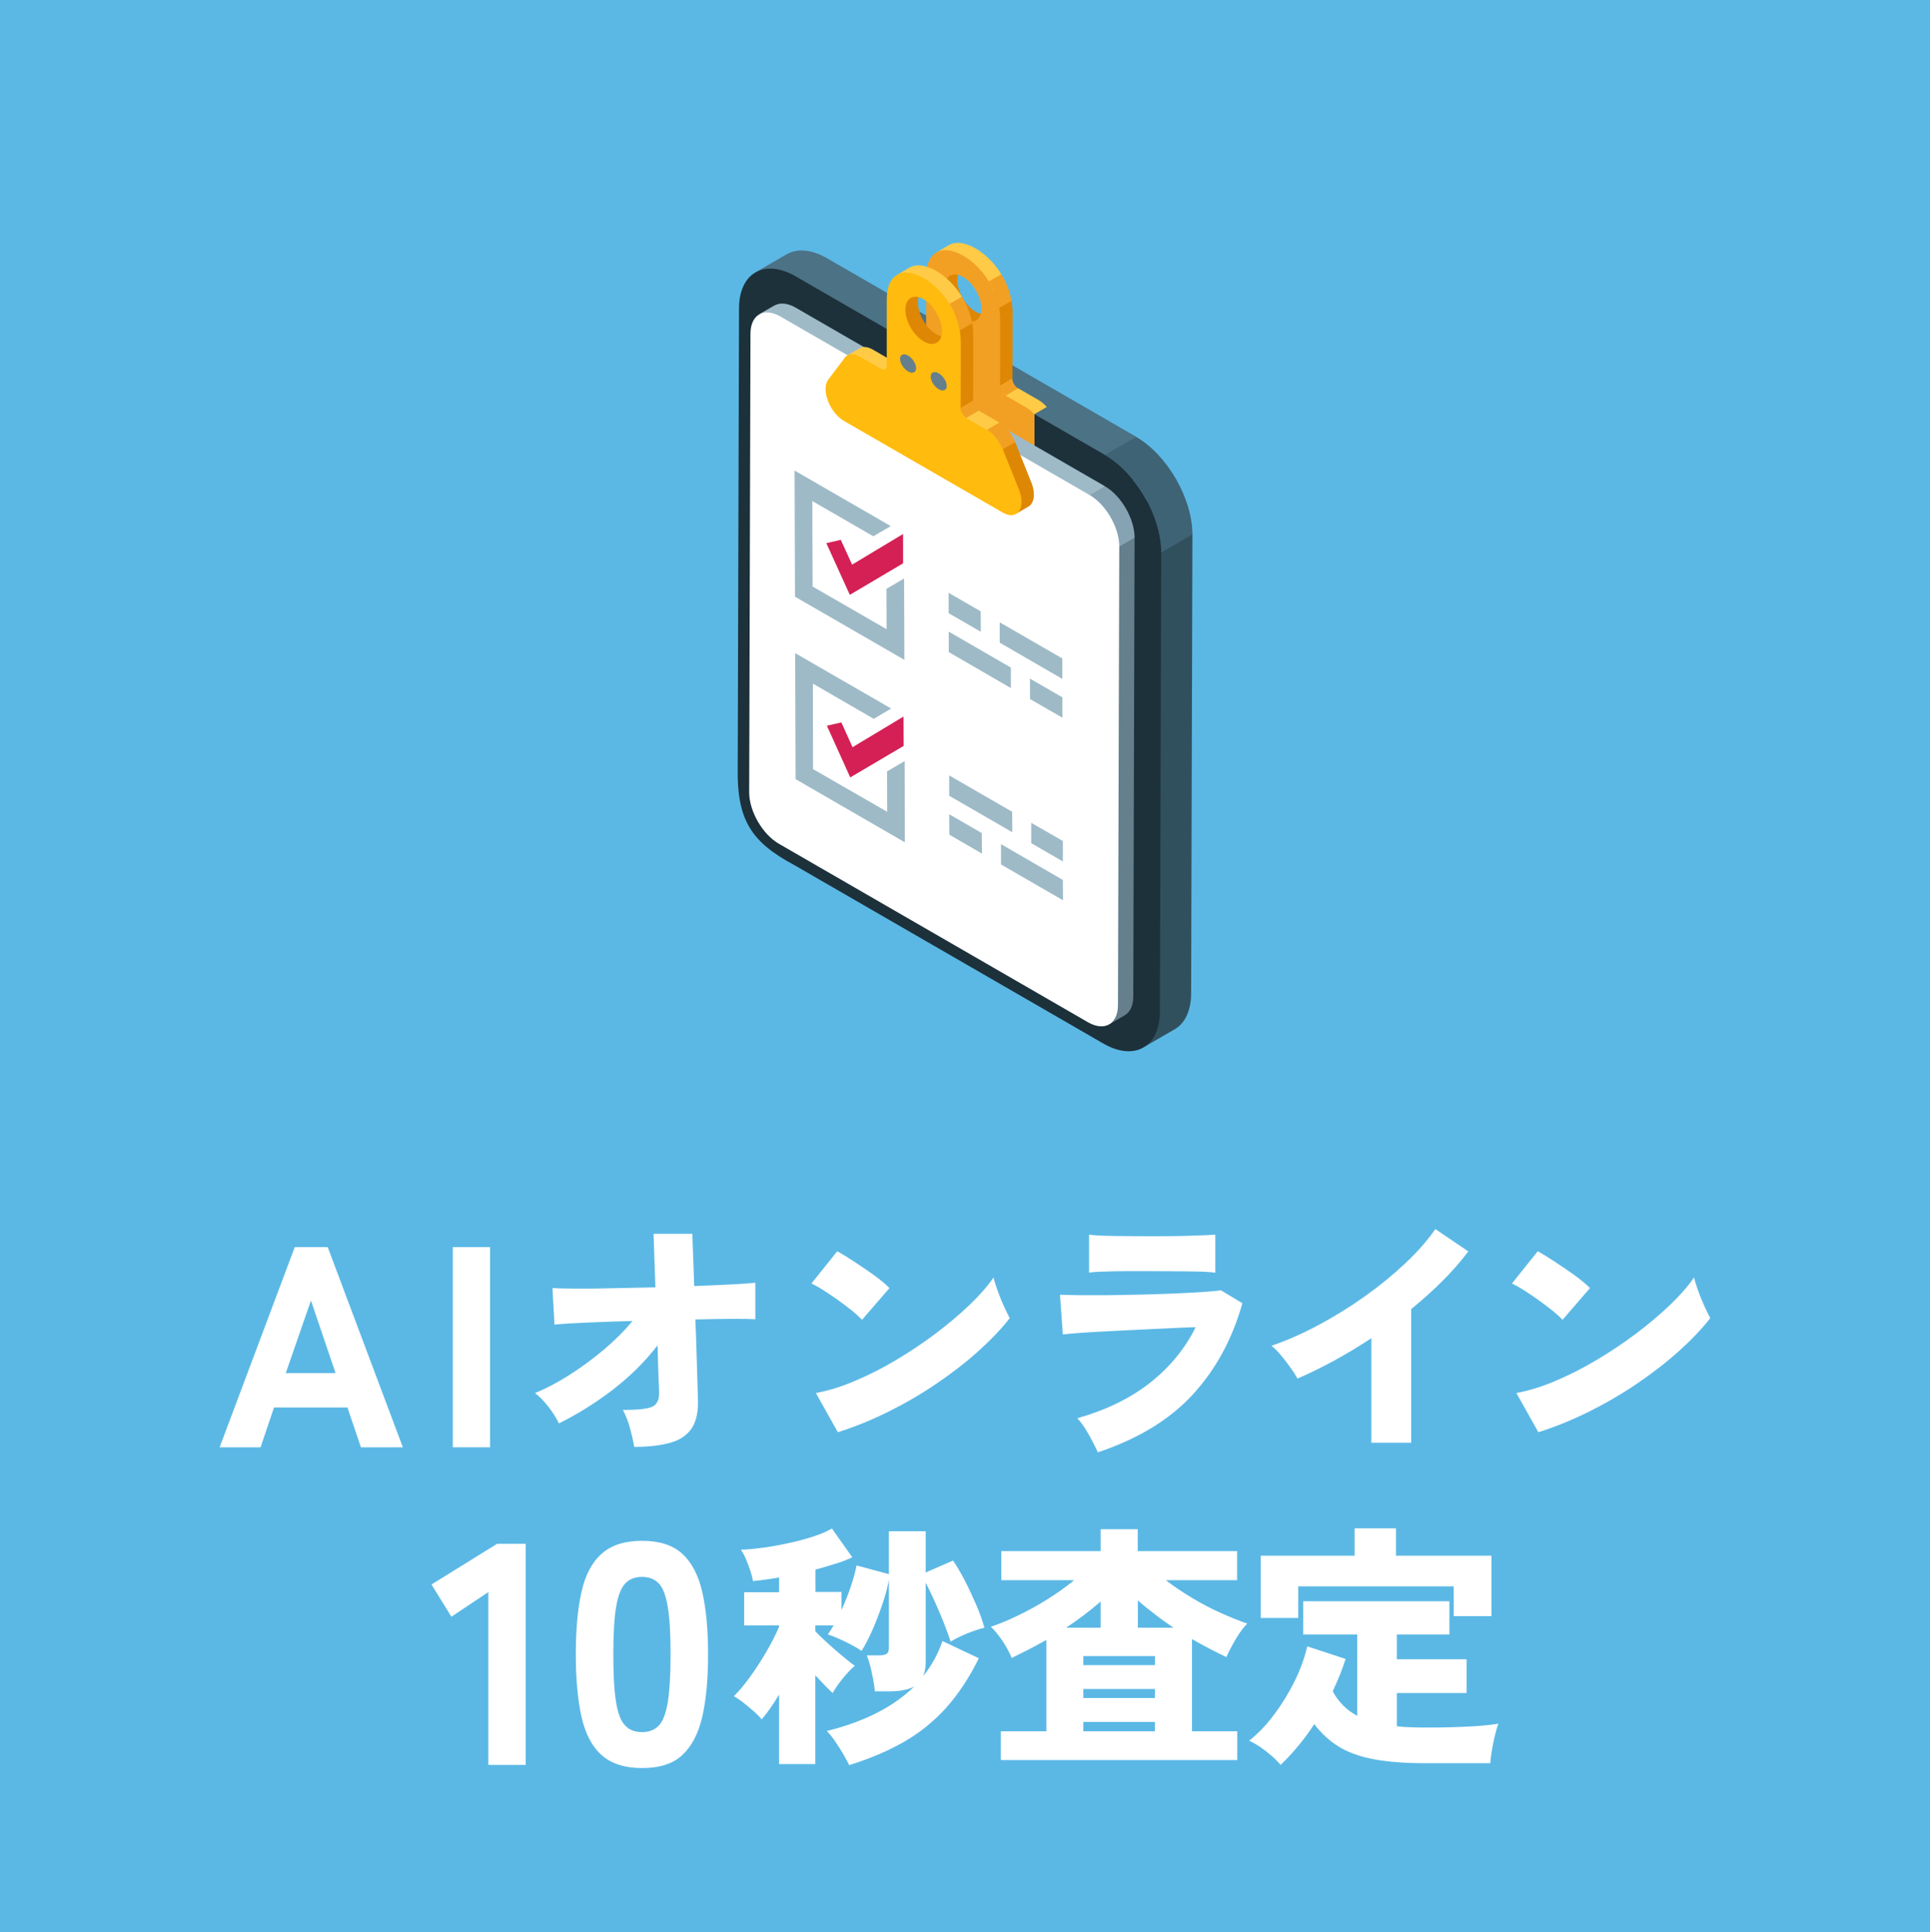 <?xml version="1.0" encoding="UTF-8"?>
<svg id="_レイヤー_2" data-name="レイヤー 2" xmlns="http://www.w3.org/2000/svg" viewBox="0 0 134.81 134.92">
  <defs>
    <style>
      .cls-1 {
        fill: #4b7285;
      }

      .cls-2 {
        fill: #9ebac7;
      }

      .cls-3 {
        fill: #fff;
      }

      .cls-4 {
        fill: #5bb8e5;
      }

      .cls-5 {
        fill: #86a3b3;
      }

      .cls-6 {
        fill: #de8704;
      }

      .cls-7 {
        fill: #f2a024;
      }

      .cls-8 {
        fill: #ffcb47;
      }

      .cls-9 {
        fill: #d42054;
      }

      .cls-10 {
        fill: #657f8c;
      }

      .cls-11 {
        fill: #31505e;
      }

      .cls-12 {
        fill: #1d313b;
      }

      .cls-13 {
        fill: #3e6375;
      }

      .cls-14 {
        fill: #ffbb0e;
      }
    </style>
  </defs>
  <g id="_レイヤー_1-2" data-name="レイヤー 1">
    <g>
      <rect class="cls-4" width="134.81" height="134.92"/>
      <g>
        <path class="cls-3" d="M15.34,101.07l5.25-13.98h2.3l5.25,13.98h-2.93l-.94-2.78h-5.13l-.94,2.78h-2.85ZM19.97,95.89h3.47l-1.72-5.07-1.76,5.07Z"/>
        <path class="cls-3" d="M31.63,101.07v-13.98h2.6v13.98h-2.6Z"/>
        <path class="cls-3" d="M44.3,101.04c-.06-.38-.16-.81-.29-1.29s-.3-.9-.5-1.29c.68,0,1.21-.03,1.57-.09.37-.06.62-.17.75-.34s.21-.4.21-.7c0-.12-.01-.49-.04-1.12-.02-.63-.05-1.38-.07-2.26-.88,1.14-1.92,2.17-3.14,3.11-1.22.93-2.47,1.71-3.75,2.34-.18-.38-.43-.77-.74-1.17s-.62-.71-.93-.95c.77-.31,1.57-.73,2.4-1.26.83-.53,1.64-1.12,2.41-1.77.77-.65,1.44-1.32,2-2-.86.02-1.67.05-2.44.08-.76.03-1.41.06-1.93.09s-.89.06-1.08.08l-.14-2.55c.35.02.89.04,1.64.04s1.6,0,2.57-.03c.97-.02,1.96-.04,2.98-.06l-.13-3.74h2.71l.13,3.65c.92-.04,1.76-.07,2.53-.11.76-.04,1.34-.08,1.74-.12v2.55c-.23-.02-.73-.03-1.49-.03-.77,0-1.67.02-2.7.04.04.87.07,1.71.09,2.52.02.8.04,1.48.06,2.02.02.55.03.87.03.98.04.86-.1,1.54-.4,2.03-.31.49-.79.84-1.46,1.04-.67.2-1.53.31-2.59.31Z"/>
        <path class="cls-3" d="M60.21,92.16c-.17-.18-.4-.39-.68-.62-.29-.23-.61-.47-.95-.72-.35-.25-.69-.48-1.02-.69-.34-.22-.63-.38-.88-.5l1.8-2.25c.35.19.75.44,1.21.74.46.3.91.61,1.36.93.44.32.8.62,1.08.9l-1.91,2.21ZM58.52,100.01l-1.53-2.73c.85-.16,1.76-.43,2.71-.84.96-.4,1.92-.89,2.88-1.46.96-.57,1.89-1.19,2.77-1.85.88-.67,1.67-1.33,2.37-2s1.26-1.31,1.68-1.92c.06.26.16.58.29.94.13.37.28.72.43,1.06.16.34.29.62.41.84-.6.77-1.34,1.54-2.22,2.33-.88.79-1.86,1.54-2.92,2.26s-2.18,1.37-3.35,1.95c-1.17.58-2.35,1.06-3.53,1.43Z"/>
        <path class="cls-3" d="M76.67,101.39c-.1-.22-.22-.47-.37-.75-.15-.29-.31-.58-.49-.86-.18-.29-.37-.53-.56-.74,1.99-.56,3.68-1.38,5.06-2.46s2.45-2.38,3.21-3.9c-.65.02-1.35.05-2.12.09-.77.04-1.54.07-2.31.11-.77.04-1.5.07-2.17.11s-1.25.07-1.73.11-.8.07-.95.09l-.2-2.77c.35.01.81.02,1.38.03.57,0,1.21,0,1.92,0,.71-.01,1.45-.03,2.22-.04.77-.02,1.51-.04,2.24-.07.73-.03,1.39-.06,2-.1.61-.04,1.11-.08,1.49-.13l1.49.9c-.7,2.49-1.85,4.62-3.47,6.38-1.62,1.76-3.83,3.1-6.63,4.03ZM76.07,88.88v-2.66c.36.05.92.08,1.67.09s1.7.02,2.82.02,2.01-.01,2.76-.04c.75-.02,1.27-.05,1.57-.07v2.66c-.31-.05-.82-.08-1.52-.09-.7-.01-1.64-.02-2.81-.02-.62,0-1.24,0-1.85,0s-1.15.01-1.63.03c-.47.01-.81.04-1.02.07Z"/>
        <path class="cls-3" d="M95.79,100.75v-7.3c-1.73,1.14-3.45,2.08-5.16,2.82-.12-.22-.28-.47-.49-.76-.2-.29-.42-.58-.66-.86-.23-.28-.46-.51-.67-.67,1.08-.37,2.17-.85,3.29-1.45,1.11-.59,2.19-1.26,3.23-2,1.04-.74,1.98-1.51,2.83-2.31s1.55-1.6,2.1-2.39l2.3,1.56c-.52.7-1.12,1.38-1.8,2.06-.68.68-1.41,1.33-2.19,1.97v9.33h-2.79Z"/>
        <path class="cls-3" d="M109.14,92.16c-.17-.18-.4-.39-.68-.62-.29-.23-.61-.47-.95-.72-.35-.25-.69-.48-1.02-.69-.34-.22-.63-.38-.88-.5l1.8-2.25c.35.19.75.44,1.21.74.46.3.91.61,1.36.93.44.32.8.62,1.08.9l-1.91,2.21ZM107.45,100.01l-1.53-2.73c.85-.16,1.76-.43,2.71-.84.96-.4,1.92-.89,2.88-1.46.96-.57,1.89-1.19,2.77-1.85.88-.67,1.67-1.33,2.37-2s1.26-1.31,1.68-1.92c.06.26.16.58.29.94.13.37.28.72.43,1.06.16.34.29.62.41.84-.6.77-1.34,1.54-2.22,2.33-.88.79-1.86,1.54-2.92,2.26s-2.18,1.37-3.35,1.95c-1.17.58-2.35,1.06-3.53,1.43Z"/>
      </g>
      <g>
        <path class="cls-3" d="M34.11,123.25v-12.07l-2.58,1.72-1.39-2.25,4.58-2.84h2v15.44h-2.62Z"/>
        <path class="cls-3" d="M44.85,123.47c-1.2,0-2.14-.3-2.82-.9-.68-.6-1.14-1.49-1.41-2.67-.26-1.17-.4-2.63-.4-4.36s.13-3.21.4-4.38c.26-1.17.73-2.06,1.41-2.66.67-.6,1.61-.9,2.82-.9s2.14.3,2.8.9,1.13,1.49,1.4,2.66c.27,1.17.41,2.64.41,4.38s-.14,3.19-.41,4.36c-.27,1.17-.74,2.06-1.4,2.67s-1.59.9-2.8.9ZM44.85,120.96c.5,0,.89-.16,1.18-.47.29-.31.49-.87.62-1.65.12-.79.19-1.88.19-3.29s-.06-2.51-.19-3.3c-.13-.79-.33-1.35-.62-1.66-.29-.31-.68-.47-1.18-.47s-.9.16-1.19.47c-.29.32-.5.87-.63,1.66s-.19,1.89-.19,3.3.06,2.51.19,3.29c.12.78.33,1.34.63,1.65.29.32.69.47,1.19.47Z"/>
        <path class="cls-3" d="M59.34,123.31c-.11-.23-.25-.49-.43-.8s-.37-.61-.58-.91c-.2-.3-.4-.54-.58-.72,1.28-.31,2.44-.73,3.47-1.25s1.91-1.14,2.64-1.86c-.41.23-.97.34-1.69.34h-1.06c-.02-.24-.06-.52-.12-.83s-.12-.62-.2-.93c-.08-.31-.16-.55-.24-.75h.86c.24,0,.41-.04.52-.11.11-.07.16-.23.16-.47v-4.69c-.1.53-.25,1.11-.47,1.74-.22.63-.45,1.24-.71,1.82s-.5,1.04-.73,1.4c-.19-.14-.44-.29-.75-.45-.31-.16-.61-.3-.9-.43-.29-.13-.53-.22-.71-.27.13-.18.27-.39.41-.63h-1.28v.41c.22.23.49.49.82.79.33.3.67.6,1.02.89.35.29.65.54.92.73-.25.2-.53.5-.84.88s-.54.72-.71,1.02c-.17-.16-.36-.34-.57-.56-.21-.22-.42-.44-.64-.68v6.2h-2.53v-4.85c-.44.73-.85,1.31-1.22,1.73-.12-.16-.29-.33-.52-.54-.23-.2-.47-.4-.72-.6-.25-.2-.49-.36-.7-.48.35-.34.72-.78,1.12-1.33.4-.55.78-1.14,1.15-1.77.37-.63.66-1.21.89-1.75v-.09h-2.44v-2.32h2.44v-1.03c-.34.06-.66.11-.96.15s-.6.08-.87.1c-.02-.19-.08-.42-.17-.69-.09-.27-.19-.54-.3-.81-.11-.27-.24-.5-.37-.69.42-.01.92-.06,1.49-.13.58-.08,1.17-.18,1.79-.32.62-.13,1.2-.28,1.74-.46.54-.17.99-.36,1.34-.57l1.42,2.01c-.33.16-.72.31-1.17.45s-.91.28-1.4.41v1.56h1.82v1.26c.24-.53.46-1.07.65-1.64.19-.56.32-1.05.4-1.47l2.26.61v-3h2.57v2.88l1.91-.83c.26.38.54.85.82,1.39.28.54.54,1.11.79,1.68.25.58.44,1.11.58,1.62-.35.08-.75.22-1.21.4-.46.19-.84.38-1.15.57-.1-.32-.24-.72-.43-1.2-.19-.48-.4-.98-.63-1.5s-.46-.99-.68-1.41v5.48c0,.42-.06.77-.18,1.04.6-.74,1.05-1.56,1.35-2.45l2.54,1.2c-.67,1.37-1.44,2.52-2.29,3.47-.86.95-1.84,1.74-2.94,2.37-1.1.63-2.37,1.17-3.81,1.62Z"/>
        <path class="cls-3" d="M69.91,122.91v-2.01h3.18v-6.38c-.41.23-.82.45-1.22.66-.41.21-.81.41-1.2.6-.16-.38-.37-.78-.64-1.18-.27-.4-.54-.73-.82-1,.61-.2,1.26-.47,1.95-.81.69-.33,1.37-.71,2.04-1.13.67-.42,1.28-.86,1.83-1.31h-5.09v-2.03h6.94v-1.53h2.59v1.53h6.94v2.03h-4.98c.56.43,1.17.84,1.82,1.23.65.39,1.31.74,1.98,1.04.67.3,1.3.56,1.89.76-.26.26-.53.62-.8,1.08-.27.46-.49.88-.66,1.26-.4-.19-.79-.39-1.2-.6s-.8-.43-1.2-.66v6.44h3.16v2.01h-16.52ZM74.47,113.67h2.41v-1.83c-.37.32-.76.64-1.16.94s-.82.6-1.25.89ZM75.67,116.28h5v-.63h-5v.63ZM75.67,118.58h5v-.63h-5v.63ZM75.67,120.9h5v-.65h-5v.65ZM79.47,113.67h2.5c-.44-.3-.88-.61-1.29-.93-.42-.32-.82-.64-1.2-.98v1.91Z"/>
        <path class="cls-3" d="M89.46,123.27c-.16-.2-.36-.42-.62-.64s-.52-.43-.8-.62-.54-.34-.79-.45c.62-.49,1.21-1.1,1.75-1.83.54-.72,1.02-1.5,1.43-2.33s.7-1.64.88-2.43l2.68.88c-.12.38-.26.76-.41,1.14-.16.38-.32.75-.49,1.12.4.74.96,1.31,1.71,1.71v-5.68h-3.77v-2.32h10.21v2.32h-3.67v1.73h4.87v2.36h-4.87v2.32c.3.04.61.06.94.07.33.01.67.02,1.03.02.55,0,1.14,0,1.76-.02s1.23-.04,1.82-.08c.59-.04,1.11-.1,1.54-.17-.07.18-.15.44-.23.78-.08.34-.16.69-.22,1.06-.06.37-.1.67-.11.92h-4.57c-1.39,0-2.57-.09-3.54-.27s-1.79-.47-2.45-.87-1.24-.93-1.74-1.59c-.33.51-.7,1.02-1.1,1.5s-.82.94-1.26,1.36ZM88.06,112.99v-4.35h6.56v-1.91h2.89v1.91h6.67v4.22h-2.64v-2.08h-10.86v2.21h-2.62Z"/>
      </g>
      <g id="img">
        <path class="cls-11" d="M80.42,70.47l-1.59-36.5,4.46,3.34-.09,32.04c0,1.24-.44,2.12-1.15,2.53l-2.18,1.26c.71-.41.54-1.44.55-2.68Z"/>
        <path class="cls-1" d="M54.95,17.76c.72-.42,1.71-.36,2.81.27l21.6,12.47-.27,4.49-23.55-15.1c-1.1-.63-2.05-1.29-2.76-.88l2.18-1.26Z"/>
        <path class="cls-12" d="M77.18,31.77c2.18,1.26,3.94,4.31,3.93,6.81l-.09,32.04c0,2.5-1.78,3.51-3.96,2.25l-21.6-12.47c-2.98-1.6-4-3.13-3.93-6.81l.09-32.04c0-2.5,1.78-3.51,3.96-2.25l21.6,12.47Z"/>
        <path class="cls-13" d="M81.11,38.58l2.18-1.26c0-2.5-1.75-5.55-3.93-6.81l-2.18,1.26c2.18,1.26,3.94,4.31,3.93,6.81Z"/>
        <g>
          <path class="cls-6" d="M66.03,18.88l1.21-.14c-.23.13-.37.42-.37.82,0,.81.57,1.8,1.28,2.21.36.21.68.22.91.09l-.61.77c-.23.14-.8.21-1.16,0-.71-.41-1.59-1.47-1.58-2.28,0-.4.1-1.33.33-1.46Z"/>
          <path class="cls-8" d="M69.16,27.47l1.95-.36,1.44.83c.2.12.39.28.57.48l-.87.5s-.41.51-.41.51l-2.68-1.96Z"/>
          <g>
            <path class="cls-8" d="M67.24,18.42c-.69-.4-1.34-1.08-1.84-.79l.87-.51c.49-.29,1.19-.17,1.88.23.65.38,1.31,1.01,1.79,1.8l-.76,1.7c-.48-.79-1.29-2.05-1.95-2.43Z"/>
            <path class="cls-6" d="M70.66,21.01c.04.26.07.52.07.79,0,1.24,0,3.38-.01,4.62l-1.42,1.43c0-1.24.3-4.25.31-5.49,0-.27-.58-1.98-.63-2.24l1.68.89Z"/>
            <path class="cls-7" d="M69.07,19.65l.87-.5c.34.55.6,1.19.71,1.86l-.87.5c-.12-.67-.37-1.31-.71-1.86Z"/>
          </g>
          <path class="cls-7" d="M69.84,26.93c0,.26.18.57.4.7l.87-.51c-.22-.13-.4-.44-.4-.7l-.87.51Z"/>
          <path class="cls-8" d="M62.78,22.87c.24-.14.83-.09,1.18.11l1.14.74c.11.06.21.07.29.03l-.86.78c-.07.04-.18.04-.29-.03l-.91-.59c-.35-.2-.87-.59-1.05-.73l.5-.3Z"/>
          <path class="cls-7" d="M62.28,23.17c.17,0,.37.06.56.18l1.44.83c.22.13.4.03.41-.23v-4.62c.02-1.97,1.31-2.22,2.6-1.47,1.29.74,2.57,2.48,2.57,4.45,0,1.24,0,3.38-.01,4.62,0,.26.18.57.4.7l1.44.83c.2.12.33.22.57.48,0,0,0,4.92,0,4.92l-9.97-5.64v-5.04ZM67.27,22.28c.71.41,1.28.08,1.28-.73,0-.81-.57-1.8-1.28-2.21-.71-.41-1.28-.08-1.28.73,0,.81.57,1.8,1.28,2.21h0Z"/>
        </g>
        <g>
          <path class="cls-10" d="M76.43,69.82l-1.21-33.4,4.03,1.12-.09,32.04c0,.65-.23,1.12-.61,1.33l-1.07.62c.37-.22-1.05-1.06-1.05-1.72Z"/>
          <path class="cls-2" d="M54.09,21.34c.38-.22.9-.19,1.48.14l21.6,12.47-1.44,3.86-22.26-14.52c-.58-.33-.07-1.56-.45-1.34l1.06-.61Z"/>
          <path class="cls-5" d="M77.07,38.81l2.18-1.26c0-1.32-.93-2.93-2.07-3.59l-2.18,1.26c1.15.66,2.08,2.27,2.07,3.59Z"/>
          <path class="cls-3" d="M54.51,22.1c-1.15-.66-2.08-.13-2.09,1.19l-.09,32.04c0,1.32.93,2.93,2.07,3.59l21.6,12.47c1.15.66,2.08.13,2.09-1.19l.09-32.04c0-1.32-.93-2.93-2.07-3.59l-21.6-12.47Z"/>
        </g>
        <g>
          <polygon class="cls-9" points="63.08 37.29 63.08 39.34 59.36 41.54 57.72 37.93 58.73 37.7 59.52 39.43 63.08 37.29"/>
          <polygon class="cls-2" points="62.25 49.48 61.03 50.2 56.78 47.74 56.79 53.71 61.97 56.69 61.96 53.87 63.19 53.15 63.2 58.82 55.57 54.41 55.54 45.61 62.25 49.48"/>
          <polygon class="cls-9" points="63.11 50.04 63.12 52.09 59.39 54.29 57.76 50.68 58.77 50.45 59.55 52.18 63.11 50.04"/>
          <polygon class="cls-2" points="62.22 36.74 61 37.45 56.74 34.99 56.76 40.96 61.93 43.94 61.92 41.12 63.15 40.4 63.17 46.08 55.53 41.67 55.5 32.86 62.22 36.74"/>
          <polygon class="cls-2" points="70.61 46.62 70.61 48.05 66.27 45.54 66.27 44.11 70.61 46.62"/>
          <polygon class="cls-2" points="68.5 42.69 68.51 44.12 66.26 42.82 66.26 41.4 68.5 42.69"/>
          <polygon class="cls-2" points="74.21 48.7 74.21 50.12 71.95 48.82 71.94 47.39 74.21 48.7"/>
          <polygon class="cls-2" points="74.2 45.98 74.2 47.41 69.83 44.88 69.83 43.46 74.2 45.98"/>
          <polygon class="cls-2" points="74.24 61.45 74.25 62.87 69.92 60.37 69.92 58.95 74.24 61.45"/>
          <polygon class="cls-2" points="70.7 56.69 70.71 58.12 66.3 55.57 66.3 54.15 70.7 56.69"/>
          <polygon class="cls-2" points="74.24 58.73 74.24 60.16 72.03 58.88 72.03 57.46 74.24 58.73"/>
          <polygon class="cls-2" points="68.58 58.18 68.59 59.61 66.31 58.29 66.3 56.86 68.58 58.18"/>
        </g>
        <g>
          <path class="cls-8" d="M60.04,24.32c.24-.14.57-.11.92.09l1.44.83c.11.06.21.07.29.03l-.86.78c-.07.04-.18.04-.29-.03l-1.51-.91c-.35-.2-.62-.42-.86-.28l.87-.51Z"/>
          <polygon class="cls-8" points="69.34 31.31 69.8 29.51 68.36 28.68 66.41 29.04 69.34 31.31"/>
          <path class="cls-6" d="M63.28,20.45l1.21-.14c-.23.13-.37.42-.37.82,0,.81.57,1.8,1.28,2.21.36.21.68.22.91.09l-.61.77c-.23.14-.8.21-1.16,0-.71-.41-1.59-1.47-1.58-2.28,0-.4.1-1.33.33-1.46Z"/>
          <path class="cls-6" d="M70.64,34.33l-1.56-3.5,1.83.05,1.12,2.79c.33.82.2,1.48-.2,1.71l-.87.51c.4-.23,0-.74-.32-1.55Z"/>
          <path class="cls-7" d="M70.04,31.38l.87-.51c-.23-.58-.65-1.1-1.11-1.36l-.87.51c.45.26.87.78,1.11,1.36Z"/>
          <g>
            <path class="cls-8" d="M64.49,19.99c-.69-.4-1.34-1.08-1.84-.79l.87-.51c.49-.29,1.19-.17,1.88.23.65.38,1.31,1.01,1.79,1.8l-.76,1.7c-.48-.79-1.29-2.05-1.95-2.43Z"/>
            <path class="cls-6" d="M67.91,22.57c.04.26.07.52.07.79,0,1.24,0,3.38-.01,4.62l-1.42,1.43c0-1.24.3-4.25.31-5.49,0-.27-.58-1.98-.63-2.24l1.68.89Z"/>
            <path class="cls-7" d="M66.32,21.22l.87-.5c.34.55.6,1.19.71,1.86l-.87.5c-.12-.67-.37-1.31-.71-1.86Z"/>
          </g>
          <path class="cls-7" d="M67.09,28.49c0,.26.18.57.4.7l.87-.51c-.22-.13-.4-.44-.4-.7l-.87.51Z"/>
          <path class="cls-14" d="M58.98,25c.24-.31.66-.34,1.11-.08l1.44.83c.22.13.4.03.41-.23v-4.62c.02-1.97,1.31-2.22,2.6-1.47,1.29.74,2.57,2.48,2.57,4.45,0,1.24,0,3.38-.01,4.62,0,.26.18.57.4.7l1.44.83c.45.26.87.78,1.11,1.36l1.12,2.79c.52,1.29-.11,2.2-1.12,1.62l-11.09-6.4c-1.01-.58-1.63-2.21-1.1-2.9l1.13-1.49ZM64.52,23.84c.71.41,1.28.08,1.28-.73,0-.81-.57-1.8-1.28-2.21-.71-.41-1.28-.08-1.28.73,0,.81.57,1.8,1.28,2.21h0Z"/>
          <path class="cls-10" d="M65.01,26.3c0,.31.25.7.56.88.31.18.56.07.56-.23s-.25-.7-.56-.88c-.31-.18-.56-.07-.56.23Z"/>
          <path class="cls-10" d="M62.87,25.06c0,.31.25.7.56.88s.56.07.56-.23-.25-.7-.56-.88c-.31-.18-.56-.07-.56.23Z"/>
        </g>
      </g>
    </g>
  </g>
</svg>